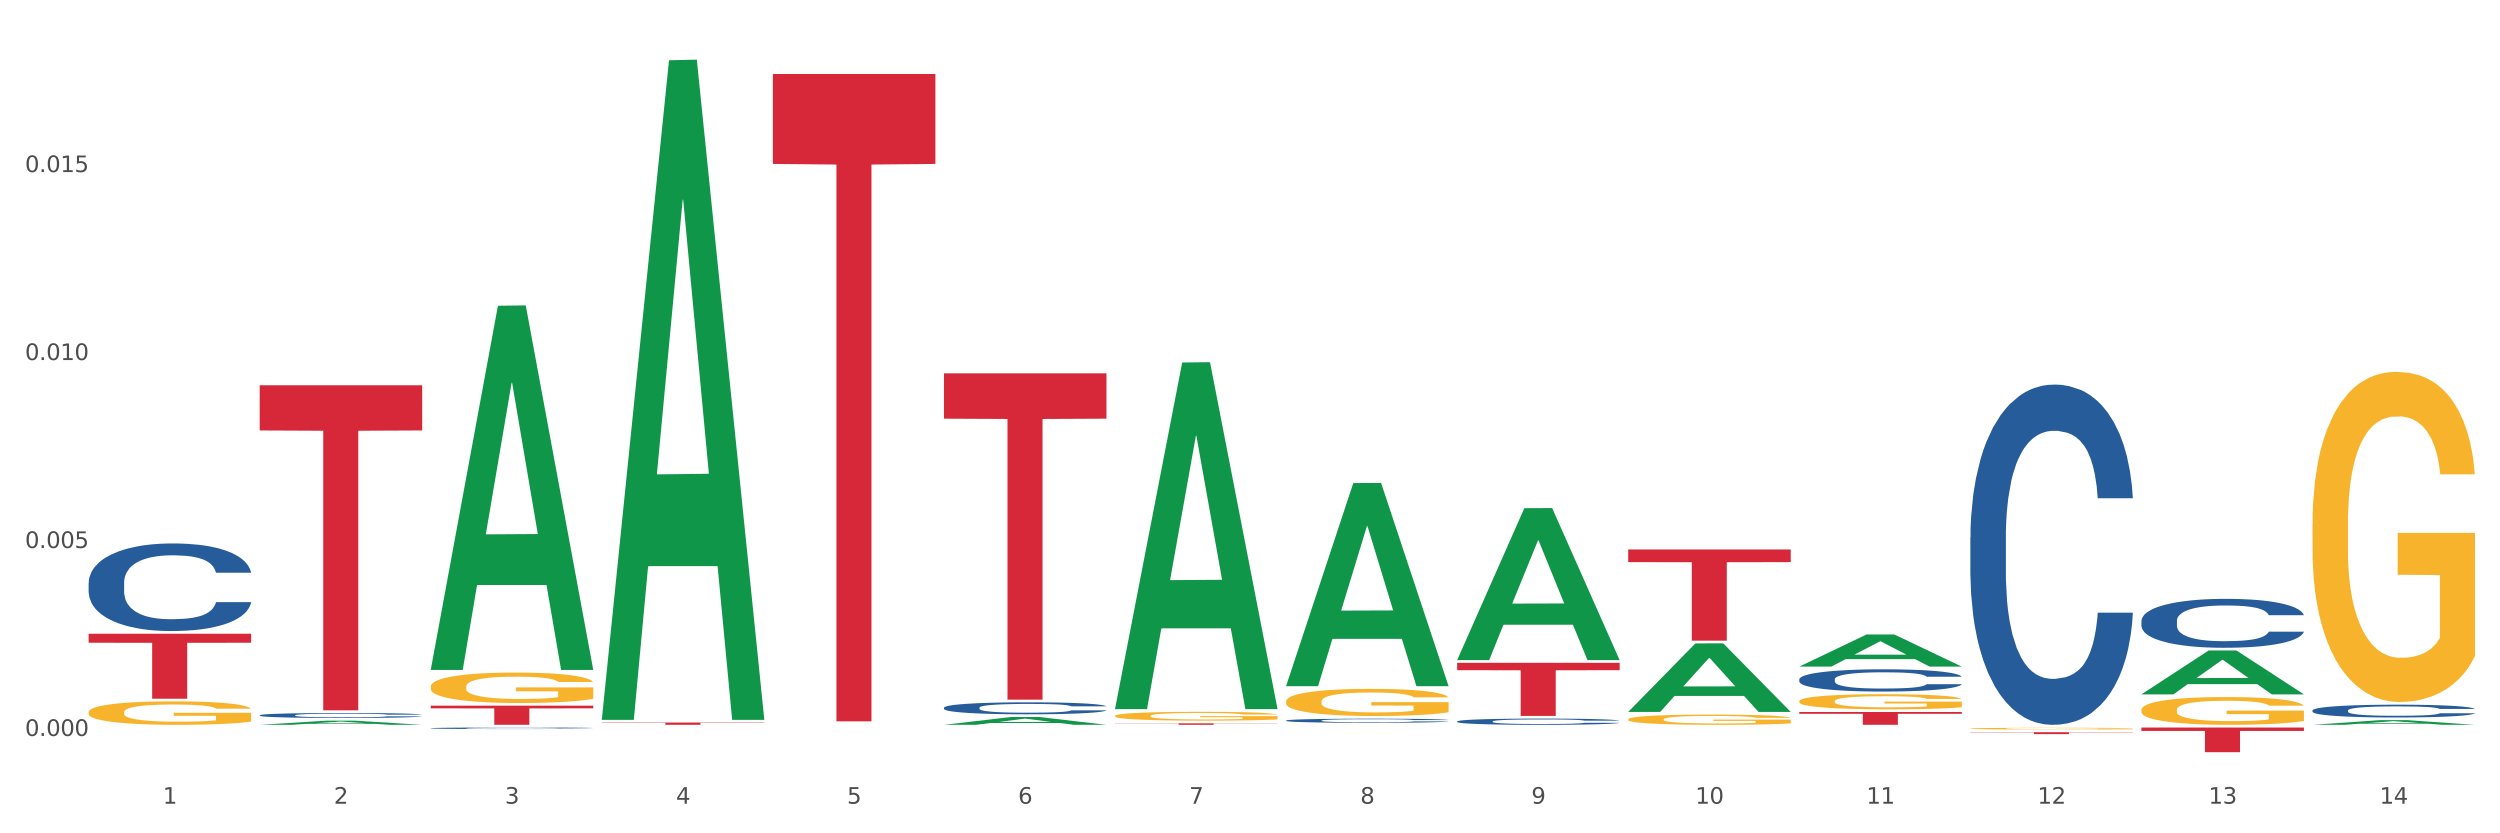 <?xml version="1.0" encoding="utf-8" standalone="no"?>
<!DOCTYPE svg PUBLIC "-//W3C//DTD SVG 1.1//EN"
  "http://www.w3.org/Graphics/SVG/1.1/DTD/svg11.dtd">
<svg xmlns:xlink="http://www.w3.org/1999/xlink" width="1080pt" height="360pt" viewBox="0 0 1080 360" xmlns="http://www.w3.org/2000/svg" version="1.1">
 <rect x="0" y="0" width="1080" height="360" fill="#333333" stroke="none"/>
 <defs>
  <style type="text/css">*{stroke-linejoin: round; stroke-linecap: butt}</style>
 </defs>
 <g id="figure_1">
  <g id="patch_1">
   <path d="M 0 360 
L 1080 360 
L 1080 0 
L 0 0 
z
" style="fill: #ffffff; stroke: #ffffff; stroke-linejoin: miter"/>
  </g>
  <g id="axes_1">
   <g id="matplotlib.axis_1">
    <g id="xtick_1">
     <g id="text_1">
      <!-- 1 -->
      <g style="fill: #4d4d4d" transform="translate(70.332 347.204) scale(0.096 -0.096)">
       <defs>
        <path id="DejaVuSans-31" d="M 794 531 
L 1825 531 
L 1825 4091 
L 703 3866 
L 703 4441 
L 1819 4666 
L 2450 4666 
L 2450 531 
L 3481 531 
L 3481 0 
L 794 0 
L 794 531 
z
" transform="scale(0.016)"/>
       </defs>
       <use xlink:href="#DejaVuSans-31"/>
      </g>
     </g>
    </g>
    <g id="xtick_2">
     <g id="text_2">
      <!-- 2 -->
      <g style="fill: #4d4d4d" transform="translate(144.233 347.204) scale(0.096 -0.096)">
       <defs>
        <path id="DejaVuSans-32" d="M 1228 531 
L 3431 531 
L 3431 0 
L 469 0 
L 469 531 
Q 828 903 1448 1529 
Q 2069 2156 2228 2338 
Q 2531 2678 2651 2914 
Q 2772 3150 2772 3378 
Q 2772 3750 2511 3984 
Q 2250 4219 1831 4219 
Q 1534 4219 1204 4116 
Q 875 4013 500 3803 
L 500 4441 
Q 881 4594 1212 4672 
Q 1544 4750 1819 4750 
Q 2544 4750 2975 4387 
Q 3406 4025 3406 3419 
Q 3406 3131 3298 2873 
Q 3191 2616 2906 2266 
Q 2828 2175 2409 1742 
Q 1991 1309 1228 531 
z
" transform="scale(0.016)"/>
       </defs>
       <use xlink:href="#DejaVuSans-32"/>
      </g>
     </g>
    </g>
    <g id="xtick_3">
     <g id="text_3">
      <!-- 3 -->
      <g style="fill: #4d4d4d" transform="translate(218.134 347.204) scale(0.096 -0.096)">
       <defs>
        <path id="DejaVuSans-33" d="M 2597 2516 
Q 3050 2419 3304 2112 
Q 3559 1806 3559 1356 
Q 3559 666 3084 287 
Q 2609 -91 1734 -91 
Q 1441 -91 1130 -33 
Q 819 25 488 141 
L 488 750 
Q 750 597 1062 519 
Q 1375 441 1716 441 
Q 2309 441 2620 675 
Q 2931 909 2931 1356 
Q 2931 1769 2642 2001 
Q 2353 2234 1838 2234 
L 1294 2234 
L 1294 2753 
L 1863 2753 
Q 2328 2753 2575 2939 
Q 2822 3125 2822 3475 
Q 2822 3834 2567 4026 
Q 2313 4219 1838 4219 
Q 1578 4219 1281 4162 
Q 984 4106 628 3988 
L 628 4550 
Q 988 4650 1302 4700 
Q 1616 4750 1894 4750 
Q 2613 4750 3031 4423 
Q 3450 4097 3450 3541 
Q 3450 3153 3228 2886 
Q 3006 2619 2597 2516 
z
" transform="scale(0.016)"/>
       </defs>
       <use xlink:href="#DejaVuSans-33"/>
      </g>
     </g>
    </g>
    <g id="xtick_4">
     <g id="text_4">
      <!-- 4 -->
      <g style="fill: #4d4d4d" transform="translate(292.034 347.204) scale(0.096 -0.096)">
       <defs>
        <path id="DejaVuSans-34" d="M 2419 4116 
L 825 1625 
L 2419 1625 
L 2419 4116 
z
M 2253 4666 
L 3047 4666 
L 3047 1625 
L 3713 1625 
L 3713 1100 
L 3047 1100 
L 3047 0 
L 2419 0 
L 2419 1100 
L 313 1100 
L 313 1709 
L 2253 4666 
z
" transform="scale(0.016)"/>
       </defs>
       <use xlink:href="#DejaVuSans-34"/>
      </g>
     </g>
    </g>
    <g id="xtick_5">
     <g id="text_5">
      <!-- 5 -->
      <g style="fill: #4d4d4d" transform="translate(365.935 347.204) scale(0.096 -0.096)">
       <defs>
        <path id="DejaVuSans-35" d="M 691 4666 
L 3169 4666 
L 3169 4134 
L 1269 4134 
L 1269 2991 
Q 1406 3038 1543 3061 
Q 1681 3084 1819 3084 
Q 2600 3084 3056 2656 
Q 3513 2228 3513 1497 
Q 3513 744 3044 326 
Q 2575 -91 1722 -91 
Q 1428 -91 1123 -41 
Q 819 9 494 109 
L 494 744 
Q 775 591 1075 516 
Q 1375 441 1709 441 
Q 2250 441 2565 725 
Q 2881 1009 2881 1497 
Q 2881 1984 2565 2268 
Q 2250 2553 1709 2553 
Q 1456 2553 1204 2497 
Q 953 2441 691 2322 
L 691 4666 
z
" transform="scale(0.016)"/>
       </defs>
       <use xlink:href="#DejaVuSans-35"/>
      </g>
     </g>
    </g>
    <g id="xtick_6">
     <g id="text_6">
      <!-- 6 -->
      <g style="fill: #4d4d4d" transform="translate(439.836 347.204) scale(0.096 -0.096)">
       <defs>
        <path id="DejaVuSans-36" d="M 2113 2584 
Q 1688 2584 1439 2293 
Q 1191 2003 1191 1497 
Q 1191 994 1439 701 
Q 1688 409 2113 409 
Q 2538 409 2786 701 
Q 3034 994 3034 1497 
Q 3034 2003 2786 2293 
Q 2538 2584 2113 2584 
z
M 3366 4563 
L 3366 3988 
Q 3128 4100 2886 4159 
Q 2644 4219 2406 4219 
Q 1781 4219 1451 3797 
Q 1122 3375 1075 2522 
Q 1259 2794 1537 2939 
Q 1816 3084 2150 3084 
Q 2853 3084 3261 2657 
Q 3669 2231 3669 1497 
Q 3669 778 3244 343 
Q 2819 -91 2113 -91 
Q 1303 -91 875 529 
Q 447 1150 447 2328 
Q 447 3434 972 4092 
Q 1497 4750 2381 4750 
Q 2619 4750 2861 4703 
Q 3103 4656 3366 4563 
z
" transform="scale(0.016)"/>
       </defs>
       <use xlink:href="#DejaVuSans-36"/>
      </g>
     </g>
    </g>
    <g id="xtick_7">
     <g id="text_7">
      <!-- 7 -->
      <g style="fill: #4d4d4d" transform="translate(513.737 347.204) scale(0.096 -0.096)">
       <defs>
        <path id="DejaVuSans-37" d="M 525 4666 
L 3525 4666 
L 3525 4397 
L 1831 0 
L 1172 0 
L 2766 4134 
L 525 4134 
L 525 4666 
z
" transform="scale(0.016)"/>
       </defs>
       <use xlink:href="#DejaVuSans-37"/>
      </g>
     </g>
    </g>
    <g id="xtick_8">
     <g id="text_8">
      <!-- 8 -->
      <g style="fill: #4d4d4d" transform="translate(587.638 347.204) scale(0.096 -0.096)">
       <defs>
        <path id="DejaVuSans-38" d="M 2034 2216 
Q 1584 2216 1326 1975 
Q 1069 1734 1069 1313 
Q 1069 891 1326 650 
Q 1584 409 2034 409 
Q 2484 409 2743 651 
Q 3003 894 3003 1313 
Q 3003 1734 2745 1975 
Q 2488 2216 2034 2216 
z
M 1403 2484 
Q 997 2584 770 2862 
Q 544 3141 544 3541 
Q 544 4100 942 4425 
Q 1341 4750 2034 4750 
Q 2731 4750 3128 4425 
Q 3525 4100 3525 3541 
Q 3525 3141 3298 2862 
Q 3072 2584 2669 2484 
Q 3125 2378 3379 2068 
Q 3634 1759 3634 1313 
Q 3634 634 3220 271 
Q 2806 -91 2034 -91 
Q 1263 -91 848 271 
Q 434 634 434 1313 
Q 434 1759 690 2068 
Q 947 2378 1403 2484 
z
M 1172 3481 
Q 1172 3119 1398 2916 
Q 1625 2713 2034 2713 
Q 2441 2713 2670 2916 
Q 2900 3119 2900 3481 
Q 2900 3844 2670 4047 
Q 2441 4250 2034 4250 
Q 1625 4250 1398 4047 
Q 1172 3844 1172 3481 
z
" transform="scale(0.016)"/>
       </defs>
       <use xlink:href="#DejaVuSans-38"/>
      </g>
     </g>
    </g>
    <g id="xtick_9">
     <g id="text_9">
      <!-- 9 -->
      <g style="fill: #4d4d4d" transform="translate(661.539 347.204) scale(0.096 -0.096)">
       <defs>
        <path id="DejaVuSans-39" d="M 703 97 
L 703 672 
Q 941 559 1184 500 
Q 1428 441 1663 441 
Q 2288 441 2617 861 
Q 2947 1281 2994 2138 
Q 2813 1869 2534 1725 
Q 2256 1581 1919 1581 
Q 1219 1581 811 2004 
Q 403 2428 403 3163 
Q 403 3881 828 4315 
Q 1253 4750 1959 4750 
Q 2769 4750 3195 4129 
Q 3622 3509 3622 2328 
Q 3622 1225 3098 567 
Q 2575 -91 1691 -91 
Q 1453 -91 1209 -44 
Q 966 3 703 97 
z
M 1959 2075 
Q 2384 2075 2632 2365 
Q 2881 2656 2881 3163 
Q 2881 3666 2632 3958 
Q 2384 4250 1959 4250 
Q 1534 4250 1286 3958 
Q 1038 3666 1038 3163 
Q 1038 2656 1286 2365 
Q 1534 2075 1959 2075 
z
" transform="scale(0.016)"/>
       </defs>
       <use xlink:href="#DejaVuSans-39"/>
      </g>
     </g>
    </g>
    <g id="xtick_10">
     <g id="text_10">
      <!-- 10 -->
      <g style="fill: #4d4d4d" transform="translate(732.386 347.204) scale(0.096 -0.096)">
       <defs>
        <path id="DejaVuSans-30" d="M 2034 4250 
Q 1547 4250 1301 3770 
Q 1056 3291 1056 2328 
Q 1056 1369 1301 889 
Q 1547 409 2034 409 
Q 2525 409 2770 889 
Q 3016 1369 3016 2328 
Q 3016 3291 2770 3770 
Q 2525 4250 2034 4250 
z
M 2034 4750 
Q 2819 4750 3233 4129 
Q 3647 3509 3647 2328 
Q 3647 1150 3233 529 
Q 2819 -91 2034 -91 
Q 1250 -91 836 529 
Q 422 1150 422 2328 
Q 422 3509 836 4129 
Q 1250 4750 2034 4750 
z
" transform="scale(0.016)"/>
       </defs>
       <use xlink:href="#DejaVuSans-31"/>
       <use xlink:href="#DejaVuSans-30" transform="translate(63.623 0)"/>
      </g>
     </g>
    </g>
    <g id="xtick_11">
     <g id="text_11">
      <!-- 11 -->
      <g style="fill: #4d4d4d" transform="translate(806.287 347.204) scale(0.096 -0.096)">
       <use xlink:href="#DejaVuSans-31"/>
       <use xlink:href="#DejaVuSans-31" transform="translate(63.623 0)"/>
      </g>
     </g>
    </g>
    <g id="xtick_12">
     <g id="text_12">
      <!-- 12 -->
      <g style="fill: #4d4d4d" transform="translate(880.187 347.204) scale(0.096 -0.096)">
       <use xlink:href="#DejaVuSans-31"/>
       <use xlink:href="#DejaVuSans-32" transform="translate(63.623 0)"/>
      </g>
     </g>
    </g>
    <g id="xtick_13">
     <g id="text_13">
      <!-- 13 -->
      <g style="fill: #4d4d4d" transform="translate(954.088 347.204) scale(0.096 -0.096)">
       <use xlink:href="#DejaVuSans-31"/>
       <use xlink:href="#DejaVuSans-33" transform="translate(63.623 0)"/>
      </g>
     </g>
    </g>
    <g id="xtick_14">
     <g id="text_14">
      <!-- 14 -->
      <g style="fill: #4d4d4d" transform="translate(1027.989 347.204) scale(0.096 -0.096)">
       <use xlink:href="#DejaVuSans-31"/>
       <use xlink:href="#DejaVuSans-34" transform="translate(63.623 0)"/>
      </g>
     </g>
    </g>
    <g id="xtick_15"/>
    <g id="xtick_16"/>
    <g id="xtick_17"/>
    <g id="xtick_18"/>
    <g id="xtick_19"/>
    <g id="xtick_20"/>
    <g id="xtick_21"/>
    <g id="xtick_22"/>
    <g id="xtick_23"/>
    <g id="xtick_24"/>
    <g id="xtick_25"/>
    <g id="xtick_26"/>
    <g id="xtick_27"/>
   </g>
   <g id="matplotlib.axis_2">
    <g id="ytick_1">
     <g id="text_15">
      <!-- 0.000 -->
      <g style="fill: #4d4d4d" transform="translate(10.8 317.928) scale(0.096 -0.096)">
       <defs>
        <path id="DejaVuSans-2e" d="M 684 794 
L 1344 794 
L 1344 0 
L 684 0 
L 684 794 
z
" transform="scale(0.016)"/>
       </defs>
       <use xlink:href="#DejaVuSans-30"/>
       <use xlink:href="#DejaVuSans-2e" transform="translate(63.623 0)"/>
       <use xlink:href="#DejaVuSans-30" transform="translate(95.41 0)"/>
       <use xlink:href="#DejaVuSans-30" transform="translate(159.033 0)"/>
       <use xlink:href="#DejaVuSans-30" transform="translate(222.656 0)"/>
      </g>
     </g>
    </g>
    <g id="ytick_2">
     <g id="text_16">
      <!-- 0.005 -->
      <g style="fill: #4d4d4d" transform="translate(10.8 236.734) scale(0.096 -0.096)">
       <use xlink:href="#DejaVuSans-30"/>
       <use xlink:href="#DejaVuSans-2e" transform="translate(63.623 0)"/>
       <use xlink:href="#DejaVuSans-30" transform="translate(95.41 0)"/>
       <use xlink:href="#DejaVuSans-30" transform="translate(159.033 0)"/>
       <use xlink:href="#DejaVuSans-35" transform="translate(222.656 0)"/>
      </g>
     </g>
    </g>
    <g id="ytick_3">
     <g id="text_17">
      <!-- 0.010 -->
      <g style="fill: #4d4d4d" transform="translate(10.8 155.539) scale(0.096 -0.096)">
       <use xlink:href="#DejaVuSans-30"/>
       <use xlink:href="#DejaVuSans-2e" transform="translate(63.623 0)"/>
       <use xlink:href="#DejaVuSans-30" transform="translate(95.41 0)"/>
       <use xlink:href="#DejaVuSans-31" transform="translate(159.033 0)"/>
       <use xlink:href="#DejaVuSans-30" transform="translate(222.656 0)"/>
      </g>
     </g>
    </g>
    <g id="ytick_4">
     <g id="text_18">
      <!-- 0.015 -->
      <g style="fill: #4d4d4d" transform="translate(10.8 74.345) scale(0.096 -0.096)">
       <use xlink:href="#DejaVuSans-30"/>
       <use xlink:href="#DejaVuSans-2e" transform="translate(63.623 0)"/>
       <use xlink:href="#DejaVuSans-30" transform="translate(95.41 0)"/>
       <use xlink:href="#DejaVuSans-31" transform="translate(159.033 0)"/>
       <use xlink:href="#DejaVuSans-35" transform="translate(222.656 0)"/>
      </g>
     </g>
    </g>
    <g id="ytick_5"/>
    <g id="ytick_6"/>
    <g id="ytick_7"/>
    <g id="ytick_8"/>
   </g>
   <g id="PolyCollection_1">
    <path d="M 112.184 313.123 
L 112.256 313.121 
L 141.207 311.321 
L 153.222 311.32 
L 182.39 313.126 
L 168.493 313.126 
L 162.196 312.706 
L 132.305 312.706 
L 132.088 312.712 
L 126.008 313.126 
L 112.184 313.126 
L 112.184 313.123 
L 136.068 312.455 
L 158.433 312.453 
L 147.359 311.705 
L 147.214 311.701 
L 147.07 311.706 
L 135.996 312.453 
L 136.068 312.455 
L 112.184 313.123 
z
" clip-path="url(#p4f3a36f60f)" style="fill: #109648"/>
    <path d="M 851.192 316.313 
L 921.398 316.313 
L 921.398 316.43 
L 893.782 316.431 
L 893.782 317.155 
L 878.643 317.155 
L 878.643 316.431 
L 851.192 316.43 
L 851.192 316.314 
L 851.192 316.313 
z
" clip-path="url(#p4f3a36f60f)" style="fill: #d62839"/>
    <path d="M 777.292 307.584 
L 847.497 307.584 
L 847.497 308.355 
L 819.881 308.36 
L 819.881 313.126 
L 804.742 313.126 
L 804.742 308.36 
L 777.292 308.355 
L 777.292 307.59 
L 777.292 307.584 
z
" clip-path="url(#p4f3a36f60f)" style="fill: #d62839"/>
    <path d="M 703.391 237.365 
L 773.597 237.365 
L 773.597 242.84 
L 745.98 242.877 
L 745.98 276.762 
L 730.841 276.762 
L 730.841 242.877 
L 703.391 242.84 
L 703.391 237.402 
L 703.391 237.365 
z
" clip-path="url(#p4f3a36f60f)" style="fill: #d62839"/>
    <path d="M 629.49 286.342 
L 699.696 286.342 
L 699.696 289.529 
L 672.079 289.551 
L 672.079 309.277 
L 656.94 309.277 
L 656.94 289.551 
L 629.49 289.529 
L 629.49 286.363 
L 629.49 286.342 
z
" clip-path="url(#p4f3a36f60f)" style="fill: #d62839"/>
    <path d="M 481.688 312.471 
L 551.894 312.471 
L 551.894 312.562 
L 524.277 312.563 
L 524.277 313.126 
L 509.138 313.126 
L 509.138 312.563 
L 481.688 312.562 
L 481.688 312.472 
L 481.688 312.471 
z
" clip-path="url(#p4f3a36f60f)" style="fill: #d62839"/>
    <path d="M 407.787 161.276 
L 477.993 161.276 
L 477.993 180.866 
L 450.377 180.999 
L 450.377 302.245 
L 435.237 302.245 
L 435.237 180.999 
L 407.787 180.866 
L 407.787 161.409 
L 407.787 161.276 
z
" clip-path="url(#p4f3a36f60f)" style="fill: #d62839"/>
    <path d="M 333.886 31.956 
L 404.092 31.956 
L 404.092 70.82 
L 376.476 71.082 
L 376.476 311.616 
L 361.337 311.616 
L 361.337 71.082 
L 333.886 70.82 
L 333.886 32.219 
L 333.886 31.956 
z
" clip-path="url(#p4f3a36f60f)" style="fill: #d62839"/>
    <path d="M 259.986 312.133 
L 330.191 312.133 
L 330.191 312.271 
L 302.575 312.272 
L 302.575 313.126 
L 287.436 313.126 
L 287.436 312.272 
L 259.986 312.271 
L 259.986 312.134 
L 259.986 312.133 
z
" clip-path="url(#p4f3a36f60f)" style="fill: #d62839"/>
    <path d="M 998.994 306.906 
L 999.077 306.901 
L 999.077 306.76 
L 999.326 306.568 
L 1000.239 306.214 
L 1001.401 305.946 
L 1003.392 305.632 
L 1004.471 305.501 
L 1005.882 305.354 
L 1008.786 305.117 
L 1012.106 304.915 
L 1014.43 304.803 
L 1016.172 304.733 
L 1020.073 304.606 
L 1022.313 304.551 
L 1024.637 304.505 
L 1026.628 304.475 
L 1029.948 304.439 
L 1032.603 304.424 
L 1035.674 304.419 
L 1038.246 304.424 
L 1041.649 304.444 
L 1046.628 304.505 
L 1048.537 304.541 
L 1051.109 304.601 
L 1053.765 304.682 
L 1055.922 304.763 
L 1058.412 304.879 
L 1060.984 305.031 
L 1063.474 305.223 
L 1065.217 305.4 
L 1066.627 305.587 
L 1067.872 305.814 
L 1068.785 306.062 
L 1069.2 306.269 
L 1054.014 306.269 
L 1053.599 306.082 
L 1052.769 305.88 
L 1051.939 305.744 
L 1051.026 305.632 
L 1049.615 305.506 
L 1048.371 305.425 
L 1046.296 305.329 
L 1044.387 305.268 
L 1042.811 305.233 
L 1040.902 305.203 
L 1036.836 305.172 
L 1033.931 305.172 
L 1032.105 305.183 
L 1029.865 305.208 
L 1027.956 305.243 
L 1025.716 305.304 
L 1023.973 305.37 
L 1022.23 305.455 
L 1021.234 305.516 
L 1019.741 305.627 
L 1018.745 305.718 
L 1017.417 305.875 
L 1016.67 305.986 
L 1015.342 306.274 
L 1014.761 306.487 
L 1014.512 306.633 
L 1014.347 306.795 
L 1014.347 307.584 
L 1014.844 307.938 
L 1015.259 308.089 
L 1015.923 308.261 
L 1017.168 308.484 
L 1018.994 308.701 
L 1020.902 308.858 
L 1022.479 308.954 
L 1023.973 309.024 
L 1025.467 309.08 
L 1027.292 309.131 
L 1028.786 309.161 
L 1031.027 309.191 
L 1033.682 309.206 
L 1035.757 309.206 
L 1039.989 309.181 
L 1041.898 309.156 
L 1043.723 309.12 
L 1045.715 309.065 
L 1047.292 309.004 
L 1048.205 308.959 
L 1049.698 308.863 
L 1050.86 308.762 
L 1051.856 308.645 
L 1052.52 308.544 
L 1053.267 308.393 
L 1053.848 308.221 
L 1054.014 308.13 
L 1069.2 308.13 
L 1068.868 308.312 
L 1068.287 308.489 
L 1067.125 308.726 
L 1066.213 308.863 
L 1064.802 309.029 
L 1063.308 309.171 
L 1061.233 309.328 
L 1059.325 309.444 
L 1057.333 309.545 
L 1055.175 309.636 
L 1051.275 309.762 
L 1049.864 309.798 
L 1046.877 309.858 
L 1044.553 309.894 
L 1041.151 309.929 
L 1037.665 309.949 
L 1034.014 309.955 
L 1030.778 309.944 
L 1027.209 309.914 
L 1024.969 309.884 
L 1022.479 309.838 
L 1019.575 309.768 
L 1016.836 309.682 
L 1014.264 309.58 
L 1011.857 309.464 
L 1009.616 309.333 
L 1006.712 309.115 
L 1004.554 308.903 
L 1002.977 308.706 
L 1001.899 308.539 
L 1000.82 308.327 
L 1000.239 308.18 
L 999.326 307.826 
L 998.994 307.498 
L 998.994 306.906 
z
" clip-path="url(#p4f3a36f60f)" style="fill: #255c99"/>
    <path d="M 925.093 268.202 
L 925.176 268.182 
L 925.176 267.642 
L 925.425 266.908 
L 926.338 265.557 
L 927.5 264.534 
L 929.492 263.337 
L 930.57 262.835 
L 931.981 262.275 
L 934.886 261.368 
L 938.205 260.596 
L 940.529 260.171 
L 942.271 259.901 
L 946.172 259.418 
L 948.412 259.206 
L 950.736 259.032 
L 952.728 258.916 
L 956.047 258.781 
L 958.702 258.723 
L 961.773 258.704 
L 964.346 258.723 
L 967.748 258.8 
L 972.727 259.032 
L 974.636 259.167 
L 977.208 259.399 
L 979.864 259.708 
L 982.021 260.016 
L 984.511 260.46 
L 987.084 261.04 
L 989.573 261.773 
L 991.316 262.449 
L 992.727 263.163 
L 993.971 264.032 
L 994.884 264.978 
L 995.299 265.769 
L 980.113 265.769 
L 979.698 265.055 
L 978.868 264.283 
L 978.038 263.762 
L 977.125 263.337 
L 975.715 262.854 
L 974.47 262.545 
L 972.395 262.179 
L 970.486 261.947 
L 968.91 261.812 
L 967.001 261.696 
L 962.935 261.58 
L 960.03 261.58 
L 958.205 261.619 
L 955.964 261.715 
L 954.055 261.85 
L 951.815 262.082 
L 950.072 262.333 
L 948.329 262.661 
L 947.333 262.893 
L 945.84 263.318 
L 944.844 263.665 
L 943.516 264.263 
L 942.769 264.688 
L 941.441 265.789 
L 940.861 266.599 
L 940.612 267.159 
L 940.446 267.777 
L 940.446 270.788 
L 940.944 272.14 
L 941.359 272.719 
L 942.022 273.375 
L 943.267 274.225 
L 945.093 275.055 
L 947.002 275.653 
L 948.578 276.02 
L 950.072 276.29 
L 951.566 276.503 
L 953.391 276.696 
L 954.885 276.811 
L 957.126 276.927 
L 959.781 276.985 
L 961.856 276.985 
L 966.088 276.889 
L 967.997 276.792 
L 969.823 276.657 
L 971.814 276.445 
L 973.391 276.213 
L 974.304 276.039 
L 975.798 275.672 
L 976.959 275.286 
L 977.955 274.842 
L 978.619 274.456 
L 979.366 273.877 
L 979.947 273.221 
L 980.113 272.873 
L 995.299 272.873 
L 994.967 273.568 
L 994.386 274.244 
L 993.225 275.151 
L 992.312 275.672 
L 990.901 276.309 
L 989.407 276.85 
L 987.333 277.448 
L 985.424 277.892 
L 983.432 278.279 
L 981.275 278.626 
L 977.374 279.109 
L 975.963 279.244 
L 972.976 279.475 
L 970.652 279.611 
L 967.25 279.746 
L 963.765 279.823 
L 960.113 279.842 
L 956.877 279.804 
L 953.308 279.688 
L 951.068 279.572 
L 948.578 279.398 
L 945.674 279.128 
L 942.935 278.8 
L 940.363 278.414 
L 937.956 277.97 
L 935.715 277.468 
L 932.811 276.638 
L 930.653 275.827 
L 929.077 275.074 
L 927.998 274.437 
L 926.919 273.626 
L 926.338 273.066 
L 925.425 271.715 
L 925.093 270.46 
L 925.093 268.202 
z
" clip-path="url(#p4f3a36f60f)" style="fill: #255c99"/>
    <path d="M 851.192 232.179 
L 851.275 232.044 
L 851.275 228.286 
L 851.524 223.184 
L 852.437 213.788 
L 853.599 206.673 
L 855.591 198.35 
L 856.67 194.859 
L 858.08 190.966 
L 860.985 184.657 
L 864.304 179.287 
L 866.628 176.334 
L 868.37 174.455 
L 872.271 171.099 
L 874.511 169.622 
L 876.835 168.414 
L 878.827 167.608 
L 882.146 166.669 
L 884.802 166.266 
L 887.872 166.132 
L 890.445 166.266 
L 893.847 166.803 
L 898.826 168.414 
L 900.735 169.354 
L 903.307 170.964 
L 905.963 173.112 
L 908.121 175.26 
L 910.61 178.348 
L 913.183 182.375 
L 915.672 187.476 
L 917.415 192.175 
L 918.826 197.142 
L 920.071 203.182 
L 920.983 209.76 
L 921.398 215.264 
L 906.212 215.264 
L 905.797 210.297 
L 904.967 204.928 
L 904.137 201.303 
L 903.224 198.35 
L 901.814 194.994 
L 900.569 192.846 
L 898.494 190.295 
L 896.586 188.684 
L 895.009 187.745 
L 893.1 186.939 
L 889.034 186.134 
L 886.129 186.134 
L 884.304 186.402 
L 882.063 187.073 
L 880.154 188.013 
L 877.914 189.624 
L 876.171 191.369 
L 874.428 193.651 
L 873.433 195.262 
L 871.939 198.216 
L 870.943 200.632 
L 869.615 204.793 
L 868.868 207.747 
L 867.541 215.398 
L 866.96 221.037 
L 866.711 224.93 
L 866.545 229.225 
L 866.545 250.167 
L 867.043 259.564 
L 867.458 263.591 
L 868.122 268.155 
L 869.366 274.062 
L 871.192 279.835 
L 873.101 283.996 
L 874.677 286.547 
L 876.171 288.426 
L 877.665 289.903 
L 879.491 291.245 
L 880.984 292.05 
L 883.225 292.856 
L 885.88 293.259 
L 887.955 293.259 
L 892.187 292.587 
L 894.096 291.916 
L 895.922 290.977 
L 897.913 289.5 
L 899.49 287.889 
L 900.403 286.681 
L 901.897 284.13 
L 903.058 281.445 
L 904.054 278.358 
L 904.718 275.673 
L 905.465 271.646 
L 906.046 267.082 
L 906.212 264.665 
L 921.398 264.665 
L 921.066 269.498 
L 920.485 274.196 
L 919.324 280.506 
L 918.411 284.13 
L 917 288.56 
L 915.506 292.319 
L 913.432 296.48 
L 911.523 299.568 
L 909.531 302.253 
L 907.374 304.669 
L 903.473 308.025 
L 902.063 308.965 
L 899.075 310.576 
L 896.752 311.516 
L 893.349 312.455 
L 889.864 312.992 
L 886.212 313.126 
L 882.976 312.858 
L 879.408 312.053 
L 877.167 311.247 
L 874.677 310.039 
L 871.773 308.16 
L 869.034 305.877 
L 866.462 303.193 
L 864.055 300.105 
L 861.815 296.615 
L 858.91 290.842 
L 856.752 285.204 
L 855.176 279.969 
L 854.097 275.539 
L 853.018 269.901 
L 852.437 266.008 
L 851.524 256.611 
L 851.192 247.885 
L 851.192 232.179 
z
" clip-path="url(#p4f3a36f60f)" style="fill: #255c99"/>
    <path d="M 777.292 293.457 
L 777.375 293.448 
L 777.375 293.203 
L 777.624 292.869 
L 778.536 292.255 
L 779.698 291.79 
L 781.69 291.246 
L 782.769 291.017 
L 784.179 290.763 
L 787.084 290.351 
L 790.403 289.999 
L 792.727 289.806 
L 794.47 289.684 
L 798.37 289.464 
L 800.611 289.368 
L 802.934 289.289 
L 804.926 289.236 
L 808.245 289.175 
L 810.901 289.148 
L 813.971 289.139 
L 816.544 289.148 
L 819.946 289.183 
L 824.925 289.289 
L 826.834 289.35 
L 829.407 289.455 
L 832.062 289.596 
L 834.22 289.736 
L 836.709 289.938 
L 839.282 290.201 
L 841.771 290.535 
L 843.514 290.842 
L 844.925 291.167 
L 846.17 291.562 
L 847.082 291.992 
L 847.497 292.351 
L 832.311 292.351 
L 831.896 292.027 
L 831.066 291.676 
L 830.236 291.439 
L 829.324 291.246 
L 827.913 291.026 
L 826.668 290.886 
L 824.593 290.719 
L 822.685 290.614 
L 821.108 290.552 
L 819.199 290.5 
L 815.133 290.447 
L 812.229 290.447 
L 810.403 290.465 
L 808.162 290.508 
L 806.254 290.57 
L 804.013 290.675 
L 802.27 290.789 
L 800.528 290.938 
L 799.532 291.044 
L 798.038 291.237 
L 797.042 291.395 
L 795.714 291.667 
L 794.968 291.86 
L 793.64 292.36 
L 793.059 292.729 
L 792.81 292.983 
L 792.644 293.264 
L 792.644 294.633 
L 793.142 295.247 
L 793.557 295.511 
L 794.221 295.809 
L 795.465 296.195 
L 797.291 296.572 
L 799.2 296.844 
L 800.777 297.011 
L 802.27 297.134 
L 803.764 297.231 
L 805.59 297.318 
L 807.083 297.371 
L 809.324 297.424 
L 811.98 297.45 
L 814.054 297.45 
L 818.286 297.406 
L 820.195 297.362 
L 822.021 297.301 
L 824.012 297.204 
L 825.589 297.099 
L 826.502 297.02 
L 827.996 296.853 
L 829.158 296.678 
L 830.153 296.476 
L 830.817 296.3 
L 831.564 296.037 
L 832.145 295.739 
L 832.311 295.581 
L 847.497 295.581 
L 847.165 295.897 
L 846.585 296.204 
L 845.423 296.616 
L 844.51 296.853 
L 843.099 297.143 
L 841.605 297.389 
L 839.531 297.661 
L 837.622 297.862 
L 835.63 298.038 
L 833.473 298.196 
L 829.573 298.415 
L 828.162 298.477 
L 825.174 298.582 
L 822.851 298.643 
L 819.448 298.705 
L 815.963 298.74 
L 812.312 298.749 
L 809.075 298.731 
L 805.507 298.679 
L 803.266 298.626 
L 800.777 298.547 
L 797.872 298.424 
L 795.134 298.275 
L 792.561 298.099 
L 790.154 297.898 
L 787.914 297.669 
L 785.009 297.292 
L 782.852 296.923 
L 781.275 296.581 
L 780.196 296.292 
L 779.117 295.923 
L 778.536 295.669 
L 777.624 295.054 
L 777.292 294.484 
L 777.292 293.457 
z
" clip-path="url(#p4f3a36f60f)" style="fill: #255c99"/>
    <path d="M 629.49 311.642 
L 629.573 311.639 
L 629.573 311.57 
L 629.822 311.477 
L 630.735 311.305 
L 631.896 311.174 
L 633.888 311.021 
L 634.967 310.957 
L 636.378 310.886 
L 639.282 310.77 
L 642.602 310.672 
L 644.925 310.618 
L 646.668 310.583 
L 650.568 310.522 
L 652.809 310.495 
L 655.132 310.472 
L 657.124 310.458 
L 660.444 310.44 
L 663.099 310.433 
L 666.17 310.431 
L 668.742 310.433 
L 672.144 310.443 
L 677.124 310.472 
L 679.032 310.49 
L 681.605 310.519 
L 684.26 310.559 
L 686.418 310.598 
L 688.908 310.655 
L 691.48 310.729 
L 693.97 310.822 
L 695.712 310.908 
L 697.123 310.999 
L 698.368 311.11 
L 699.281 311.231 
L 699.696 311.332 
L 684.509 311.332 
L 684.094 311.241 
L 683.265 311.142 
L 682.435 311.076 
L 681.522 311.021 
L 680.111 310.96 
L 678.866 310.921 
L 676.792 310.874 
L 674.883 310.844 
L 673.306 310.827 
L 671.398 310.812 
L 667.331 310.797 
L 664.427 310.797 
L 662.601 310.802 
L 660.361 310.815 
L 658.452 310.832 
L 656.211 310.861 
L 654.469 310.893 
L 652.726 310.935 
L 651.73 310.965 
L 650.236 311.019 
L 649.24 311.063 
L 647.913 311.14 
L 647.166 311.194 
L 645.838 311.334 
L 645.257 311.438 
L 645.008 311.509 
L 644.842 311.588 
L 644.842 311.972 
L 645.34 312.144 
L 645.755 312.218 
L 646.419 312.302 
L 647.664 312.41 
L 649.489 312.516 
L 651.398 312.592 
L 652.975 312.639 
L 654.469 312.673 
L 655.962 312.701 
L 657.788 312.725 
L 659.282 312.74 
L 661.522 312.755 
L 664.178 312.762 
L 666.253 312.762 
L 670.485 312.75 
L 672.393 312.737 
L 674.219 312.72 
L 676.211 312.693 
L 677.788 312.664 
L 678.7 312.641 
L 680.194 312.595 
L 681.356 312.545 
L 682.352 312.489 
L 683.016 312.44 
L 683.762 312.366 
L 684.343 312.282 
L 684.509 312.238 
L 699.696 312.238 
L 699.364 312.326 
L 698.783 312.412 
L 697.621 312.528 
L 696.708 312.595 
L 695.297 312.676 
L 693.804 312.745 
L 691.729 312.821 
L 689.82 312.878 
L 687.829 312.927 
L 685.671 312.971 
L 681.771 313.033 
L 680.36 313.05 
L 677.373 313.08 
L 675.049 313.097 
L 671.647 313.114 
L 668.161 313.124 
L 664.51 313.126 
L 661.273 313.122 
L 657.705 313.107 
L 655.464 313.092 
L 652.975 313.07 
L 650.07 313.035 
L 647.332 312.994 
L 644.759 312.944 
L 642.353 312.888 
L 640.112 312.824 
L 637.208 312.718 
L 635.05 312.614 
L 633.473 312.518 
L 632.394 312.437 
L 631.316 312.334 
L 630.735 312.262 
L 629.822 312.09 
L 629.49 311.93 
L 629.49 311.642 
z
" clip-path="url(#p4f3a36f60f)" style="fill: #255c99"/>
    <path d="M 555.589 311.265 
L 555.672 311.264 
L 555.672 311.219 
L 555.921 311.157 
L 556.834 311.044 
L 557.996 310.959 
L 559.987 310.858 
L 561.066 310.816 
L 562.477 310.77 
L 565.381 310.694 
L 568.701 310.629 
L 571.024 310.594 
L 572.767 310.571 
L 576.667 310.531 
L 578.908 310.513 
L 581.232 310.498 
L 583.223 310.489 
L 586.543 310.477 
L 589.198 310.472 
L 592.269 310.471 
L 594.841 310.472 
L 598.244 310.479 
L 603.223 310.498 
L 605.131 310.51 
L 607.704 310.529 
L 610.36 310.555 
L 612.517 310.581 
L 615.007 310.618 
L 617.579 310.666 
L 620.069 310.728 
L 621.812 310.784 
L 623.222 310.844 
L 624.467 310.917 
L 625.38 310.996 
L 625.795 311.062 
L 610.608 311.062 
L 610.194 311.002 
L 609.364 310.938 
L 608.534 310.894 
L 607.621 310.858 
L 606.21 310.818 
L 604.965 310.792 
L 602.891 310.762 
L 600.982 310.742 
L 599.405 310.731 
L 597.497 310.721 
L 593.43 310.711 
L 590.526 310.711 
L 588.7 310.715 
L 586.46 310.723 
L 584.551 310.734 
L 582.31 310.753 
L 580.568 310.774 
L 578.825 310.802 
L 577.829 310.821 
L 576.335 310.857 
L 575.34 310.886 
L 574.012 310.936 
L 573.265 310.971 
L 571.937 311.064 
L 571.356 311.131 
L 571.107 311.178 
L 570.941 311.23 
L 570.941 311.482 
L 571.439 311.595 
L 571.854 311.643 
L 572.518 311.698 
L 573.763 311.769 
L 575.589 311.839 
L 577.497 311.889 
L 579.074 311.92 
L 580.568 311.942 
L 582.061 311.96 
L 583.887 311.976 
L 585.381 311.986 
L 587.621 311.996 
L 590.277 312 
L 592.352 312 
L 596.584 311.992 
L 598.493 311.984 
L 600.318 311.973 
L 602.31 311.955 
L 603.887 311.936 
L 604.799 311.921 
L 606.293 311.891 
L 607.455 311.858 
L 608.451 311.821 
L 609.115 311.789 
L 609.862 311.74 
L 610.443 311.685 
L 610.608 311.656 
L 625.795 311.656 
L 625.463 311.714 
L 624.882 311.771 
L 623.72 311.847 
L 622.807 311.891 
L 621.397 311.944 
L 619.903 311.989 
L 617.828 312.039 
L 615.92 312.076 
L 613.928 312.109 
L 611.77 312.138 
L 607.87 312.178 
L 606.459 312.189 
L 603.472 312.209 
L 601.148 312.22 
L 597.746 312.231 
L 594.26 312.238 
L 590.609 312.239 
L 587.373 312.236 
L 583.804 312.227 
L 581.564 312.217 
L 579.074 312.202 
L 576.169 312.18 
L 573.431 312.152 
L 570.858 312.12 
L 568.452 312.083 
L 566.211 312.041 
L 563.307 311.971 
L 561.149 311.903 
L 559.572 311.84 
L 558.494 311.787 
L 557.415 311.719 
L 556.834 311.672 
L 555.921 311.559 
L 555.589 311.454 
L 555.589 311.265 
z
" clip-path="url(#p4f3a36f60f)" style="fill: #255c99"/>
    <path d="M 407.787 305.726 
L 407.87 305.722 
L 407.87 305.589 
L 408.119 305.409 
L 409.032 305.078 
L 410.194 304.828 
L 412.186 304.534 
L 413.264 304.411 
L 414.675 304.274 
L 417.58 304.052 
L 420.899 303.862 
L 423.223 303.758 
L 424.965 303.692 
L 428.866 303.574 
L 431.106 303.522 
L 433.43 303.479 
L 435.422 303.451 
L 438.741 303.418 
L 441.396 303.404 
L 444.467 303.399 
L 447.039 303.404 
L 450.442 303.423 
L 455.421 303.479 
L 457.33 303.512 
L 459.902 303.569 
L 462.558 303.645 
L 464.715 303.721 
L 467.205 303.829 
L 469.778 303.971 
L 472.267 304.151 
L 474.01 304.317 
L 475.421 304.492 
L 476.665 304.705 
L 477.578 304.936 
L 477.993 305.13 
L 462.807 305.13 
L 462.392 304.955 
L 461.562 304.766 
L 460.732 304.638 
L 459.819 304.534 
L 458.409 304.416 
L 457.164 304.34 
L 455.089 304.25 
L 453.18 304.194 
L 451.604 304.161 
L 449.695 304.132 
L 445.629 304.104 
L 442.724 304.104 
L 440.899 304.113 
L 438.658 304.137 
L 436.749 304.17 
L 434.509 304.227 
L 432.766 304.288 
L 431.023 304.369 
L 430.027 304.425 
L 428.534 304.53 
L 427.538 304.615 
L 426.21 304.761 
L 425.463 304.865 
L 424.135 305.135 
L 423.555 305.334 
L 423.306 305.471 
L 423.14 305.622 
L 423.14 306.36 
L 423.638 306.691 
L 424.052 306.833 
L 424.716 306.994 
L 425.961 307.202 
L 427.787 307.406 
L 429.695 307.552 
L 431.272 307.642 
L 432.766 307.709 
L 434.26 307.761 
L 436.085 307.808 
L 437.579 307.836 
L 439.82 307.865 
L 442.475 307.879 
L 444.55 307.879 
L 448.782 307.855 
L 450.691 307.832 
L 452.517 307.798 
L 454.508 307.746 
L 456.085 307.69 
L 456.998 307.647 
L 458.492 307.557 
L 459.653 307.463 
L 460.649 307.354 
L 461.313 307.259 
L 462.06 307.117 
L 462.641 306.956 
L 462.807 306.871 
L 477.993 306.871 
L 477.661 307.042 
L 477.08 307.207 
L 475.918 307.429 
L 475.006 307.557 
L 473.595 307.713 
L 472.101 307.846 
L 470.027 307.992 
L 468.118 308.101 
L 466.126 308.196 
L 463.969 308.281 
L 460.068 308.399 
L 458.657 308.432 
L 455.67 308.489 
L 453.346 308.522 
L 449.944 308.555 
L 446.459 308.574 
L 442.807 308.579 
L 439.571 308.57 
L 436.002 308.541 
L 433.762 308.513 
L 431.272 308.47 
L 428.368 308.404 
L 425.629 308.324 
L 423.057 308.229 
L 420.65 308.12 
L 418.409 307.997 
L 415.505 307.794 
L 413.347 307.595 
L 411.771 307.411 
L 410.692 307.254 
L 409.613 307.056 
L 409.032 306.919 
L 408.119 306.587 
L 407.787 306.28 
L 407.787 305.726 
z
" clip-path="url(#p4f3a36f60f)" style="fill: #255c99"/>
    <path d="M 186.085 314.584 
L 186.168 314.584 
L 186.168 314.566 
L 186.417 314.543 
L 187.33 314.5 
L 188.491 314.467 
L 190.483 314.429 
L 191.562 314.413 
L 192.973 314.395 
L 195.877 314.366 
L 199.196 314.341 
L 201.52 314.327 
L 203.263 314.319 
L 207.163 314.303 
L 209.404 314.297 
L 211.727 314.291 
L 213.719 314.287 
L 217.038 314.283 
L 219.694 314.281 
L 222.764 314.281 
L 225.337 314.281 
L 228.739 314.284 
L 233.718 314.291 
L 235.627 314.295 
L 238.2 314.303 
L 240.855 314.313 
L 243.013 314.323 
L 245.502 314.337 
L 248.075 314.355 
L 250.565 314.379 
L 252.307 314.4 
L 253.718 314.423 
L 254.963 314.451 
L 255.876 314.481 
L 256.291 314.507 
L 241.104 314.507 
L 240.689 314.484 
L 239.859 314.459 
L 239.03 314.442 
L 238.117 314.429 
L 236.706 314.413 
L 235.461 314.403 
L 233.387 314.392 
L 231.478 314.384 
L 229.901 314.38 
L 227.992 314.376 
L 223.926 314.373 
L 221.022 314.373 
L 219.196 314.374 
L 216.955 314.377 
L 215.047 314.381 
L 212.806 314.389 
L 211.063 314.397 
L 209.321 314.407 
L 208.325 314.415 
L 206.831 314.428 
L 205.835 314.439 
L 204.508 314.458 
L 203.761 314.472 
L 202.433 314.507 
L 201.852 314.533 
L 201.603 314.551 
L 201.437 314.571 
L 201.437 314.667 
L 201.935 314.71 
L 202.35 314.729 
L 203.014 314.75 
L 204.259 314.777 
L 206.084 314.804 
L 207.993 314.823 
L 209.57 314.834 
L 211.063 314.843 
L 212.557 314.85 
L 214.383 314.856 
L 215.877 314.86 
L 218.117 314.863 
L 220.773 314.865 
L 222.847 314.865 
L 227.08 314.862 
L 228.988 314.859 
L 230.814 314.855 
L 232.806 314.848 
L 234.382 314.841 
L 235.295 314.835 
L 236.789 314.823 
L 237.951 314.811 
L 238.947 314.797 
L 239.61 314.784 
L 240.357 314.766 
L 240.938 314.745 
L 241.104 314.734 
L 256.291 314.734 
L 255.959 314.756 
L 255.378 314.778 
L 254.216 314.807 
L 253.303 314.823 
L 251.892 314.844 
L 250.399 314.861 
L 248.324 314.88 
L 246.415 314.894 
L 244.424 314.907 
L 242.266 314.918 
L 238.366 314.933 
L 236.955 314.938 
L 233.967 314.945 
L 231.644 314.949 
L 228.241 314.954 
L 224.756 314.956 
L 221.105 314.957 
L 217.868 314.955 
L 214.3 314.952 
L 212.059 314.948 
L 209.57 314.943 
L 206.665 314.934 
L 203.927 314.923 
L 201.354 314.911 
L 198.947 314.897 
L 196.707 314.881 
L 193.802 314.854 
L 191.645 314.828 
L 190.068 314.804 
L 188.989 314.784 
L 187.91 314.758 
L 187.33 314.74 
L 186.417 314.697 
L 186.085 314.657 
L 186.085 314.584 
z
" clip-path="url(#p4f3a36f60f)" style="fill: #255c99"/>
    <path d="M 112.184 308.978 
L 112.267 308.976 
L 112.267 308.921 
L 112.516 308.846 
L 113.429 308.708 
L 114.59 308.604 
L 116.582 308.481 
L 117.661 308.43 
L 119.072 308.373 
L 121.976 308.281 
L 125.296 308.202 
L 127.619 308.158 
L 129.362 308.131 
L 133.262 308.082 
L 135.503 308.06 
L 137.826 308.042 
L 139.818 308.03 
L 143.137 308.017 
L 145.793 308.011 
L 148.863 308.009 
L 151.436 308.011 
L 154.838 308.019 
L 159.818 308.042 
L 161.726 308.056 
L 164.299 308.08 
L 166.954 308.111 
L 169.112 308.143 
L 171.602 308.188 
L 174.174 308.247 
L 176.664 308.322 
L 178.406 308.391 
L 179.817 308.464 
L 181.062 308.552 
L 181.975 308.649 
L 182.39 308.73 
L 167.203 308.73 
L 166.788 308.657 
L 165.959 308.578 
L 165.129 308.525 
L 164.216 308.481 
L 162.805 308.432 
L 161.56 308.401 
L 159.486 308.363 
L 157.577 308.34 
L 156 308.326 
L 154.092 308.314 
L 150.025 308.302 
L 147.121 308.302 
L 145.295 308.306 
L 143.055 308.316 
L 141.146 308.33 
L 138.905 308.353 
L 137.163 308.379 
L 135.42 308.413 
L 134.424 308.436 
L 132.93 308.48 
L 131.934 308.515 
L 130.607 308.576 
L 129.86 308.619 
L 128.532 308.732 
L 127.951 308.814 
L 127.702 308.871 
L 127.536 308.935 
L 127.536 309.242 
L 128.034 309.38 
L 128.449 309.439 
L 129.113 309.506 
L 130.358 309.592 
L 132.183 309.677 
L 134.092 309.738 
L 135.669 309.776 
L 137.163 309.803 
L 138.656 309.825 
L 140.482 309.845 
L 141.976 309.856 
L 144.216 309.868 
L 146.872 309.874 
L 148.946 309.874 
L 153.179 309.864 
L 155.087 309.854 
L 156.913 309.841 
L 158.905 309.819 
L 160.481 309.795 
L 161.394 309.778 
L 162.888 309.74 
L 164.05 309.701 
L 165.046 309.655 
L 165.71 309.616 
L 166.456 309.557 
L 167.037 309.49 
L 167.203 309.455 
L 182.39 309.455 
L 182.058 309.525 
L 181.477 309.594 
L 180.315 309.687 
L 179.402 309.74 
L 177.991 309.805 
L 176.498 309.86 
L 174.423 309.921 
L 172.514 309.967 
L 170.523 310.006 
L 168.365 310.041 
L 164.465 310.091 
L 163.054 310.105 
L 160.067 310.128 
L 157.743 310.142 
L 154.341 310.156 
L 150.855 310.164 
L 147.204 310.166 
L 143.967 310.162 
L 140.399 310.15 
L 138.158 310.138 
L 135.669 310.12 
L 132.764 310.093 
L 130.026 310.059 
L 127.453 310.02 
L 125.047 309.975 
L 122.806 309.923 
L 119.902 309.839 
L 117.744 309.756 
L 116.167 309.679 
L 115.088 309.614 
L 114.01 309.531 
L 113.429 309.474 
L 112.516 309.336 
L 112.184 309.208 
L 112.184 308.978 
z
" clip-path="url(#p4f3a36f60f)" style="fill: #255c99"/>
    <path d="M 38.283 251.768 
L 38.366 251.734 
L 38.366 250.766 
L 38.615 249.452 
L 39.528 247.033 
L 40.69 245.201 
L 42.681 243.058 
L 43.76 242.16 
L 45.171 241.157 
L 48.075 239.533 
L 51.395 238.15 
L 53.718 237.39 
L 55.461 236.906 
L 59.361 236.042 
L 61.602 235.662 
L 63.926 235.351 
L 65.917 235.143 
L 69.237 234.901 
L 71.892 234.798 
L 74.963 234.763 
L 77.535 234.798 
L 80.938 234.936 
L 85.917 235.351 
L 87.825 235.593 
L 90.398 236.007 
L 93.053 236.56 
L 95.211 237.113 
L 97.701 237.908 
L 100.273 238.945 
L 102.763 240.259 
L 104.506 241.468 
L 105.916 242.747 
L 107.161 244.303 
L 108.074 245.996 
L 108.489 247.413 
L 93.302 247.413 
L 92.888 246.134 
L 92.058 244.752 
L 91.228 243.819 
L 90.315 243.058 
L 88.904 242.194 
L 87.659 241.641 
L 85.585 240.985 
L 83.676 240.57 
L 82.099 240.328 
L 80.191 240.12 
L 76.124 239.913 
L 73.22 239.913 
L 71.394 239.982 
L 69.154 240.155 
L 67.245 240.397 
L 65.004 240.812 
L 63.262 241.261 
L 61.519 241.849 
L 60.523 242.263 
L 59.029 243.024 
L 58.034 243.646 
L 56.706 244.717 
L 55.959 245.478 
L 54.631 247.448 
L 54.05 248.899 
L 53.801 249.902 
L 53.635 251.008 
L 53.635 256.4 
L 54.133 258.819 
L 54.548 259.856 
L 55.212 261.031 
L 56.457 262.552 
L 58.283 264.038 
L 60.191 265.11 
L 61.768 265.766 
L 63.262 266.25 
L 64.755 266.63 
L 66.581 266.976 
L 68.075 267.183 
L 70.315 267.391 
L 72.971 267.494 
L 75.046 267.494 
L 79.278 267.322 
L 81.187 267.149 
L 83.012 266.907 
L 85.004 266.527 
L 86.581 266.112 
L 87.493 265.801 
L 88.987 265.144 
L 90.149 264.453 
L 91.145 263.658 
L 91.809 262.967 
L 92.556 261.93 
L 93.136 260.755 
L 93.302 260.132 
L 108.489 260.132 
L 108.157 261.377 
L 107.576 262.586 
L 106.414 264.211 
L 105.501 265.144 
L 104.091 266.285 
L 102.597 267.252 
L 100.522 268.324 
L 98.614 269.119 
L 96.622 269.81 
L 94.464 270.432 
L 90.564 271.296 
L 89.153 271.538 
L 86.166 271.953 
L 83.842 272.195 
L 80.44 272.437 
L 76.954 272.575 
L 73.303 272.61 
L 70.066 272.541 
L 66.498 272.333 
L 64.257 272.126 
L 61.768 271.815 
L 58.863 271.331 
L 56.125 270.743 
L 53.552 270.052 
L 51.146 269.257 
L 48.905 268.358 
L 46.001 266.872 
L 43.843 265.421 
L 42.266 264.073 
L 41.187 262.932 
L 40.109 261.48 
L 39.528 260.478 
L 38.615 258.059 
L 38.283 255.812 
L 38.283 251.768 
z
" clip-path="url(#p4f3a36f60f)" style="fill: #255c99"/>
    <path d="M 38.283 273.764 
L 108.489 273.764 
L 108.489 277.665 
L 80.872 277.692 
L 80.872 301.839 
L 65.733 301.839 
L 65.733 277.692 
L 38.283 277.665 
L 38.283 273.79 
L 38.283 273.764 
z
" clip-path="url(#p4f3a36f60f)" style="fill: #d62839"/>
    <path d="M 925.093 314.281 
L 995.299 314.281 
L 995.299 315.763 
L 967.683 315.773 
L 967.683 324.95 
L 952.543 324.95 
L 952.543 315.773 
L 925.093 315.763 
L 925.093 314.291 
L 925.093 314.281 
z
" clip-path="url(#p4f3a36f60f)" style="fill: #d62839"/>
    <path d="M 112.184 166.443 
L 182.39 166.443 
L 182.39 185.956 
L 154.773 186.087 
L 154.773 306.855 
L 139.634 306.855 
L 139.634 186.087 
L 112.184 185.956 
L 112.184 166.575 
L 112.184 166.443 
z
" clip-path="url(#p4f3a36f60f)" style="fill: #d62839"/>
    <path d="M 186.085 304.862 
L 256.291 304.862 
L 256.291 306.011 
L 228.674 306.018 
L 228.674 313.126 
L 213.535 313.126 
L 213.535 306.018 
L 186.085 306.011 
L 186.085 304.87 
L 186.085 304.862 
z
" clip-path="url(#p4f3a36f60f)" style="fill: #d62839"/>
    <path d="M 555.589 303.012 
L 555.672 303.001 
L 555.672 302.616 
L 555.838 302.284 
L 556.667 301.481 
L 557.91 300.817 
L 558.822 300.464 
L 559.733 300.175 
L 560.811 299.886 
L 562.137 299.586 
L 564.541 299.147 
L 566.033 298.922 
L 567.856 298.687 
L 571.172 298.344 
L 573.576 298.152 
L 576.062 297.991 
L 580.124 297.798 
L 582.776 297.713 
L 585.594 297.648 
L 588.993 297.606 
L 591.562 297.595 
L 597.199 297.627 
L 602.006 297.723 
L 604.327 297.798 
L 607.311 297.927 
L 608.886 298.012 
L 611.455 298.184 
L 614.108 298.409 
L 615.931 298.601 
L 618.667 298.965 
L 620.739 299.329 
L 622.645 299.779 
L 623.64 300.089 
L 624.386 300.378 
L 625.049 300.71 
L 625.712 301.235 
L 610.792 301.235 
L 610.212 300.86 
L 609.3 300.507 
L 607.974 300.164 
L 606.814 299.95 
L 604.824 299.682 
L 603.001 299.511 
L 601.094 299.383 
L 598.773 299.276 
L 596.95 299.222 
L 594.38 299.179 
L 589.324 299.19 
L 585.926 299.276 
L 583.605 299.383 
L 582.113 299.479 
L 580.787 299.586 
L 579.295 299.736 
L 577.554 299.961 
L 576.311 300.164 
L 575.068 300.421 
L 574.073 300.678 
L 573.161 300.978 
L 572.415 301.299 
L 571.835 301.631 
L 571.338 302.037 
L 570.923 302.712 
L 570.923 304.178 
L 571.089 304.51 
L 571.503 304.949 
L 572.001 305.281 
L 572.83 305.677 
L 573.576 305.945 
L 574.985 306.33 
L 576.56 306.651 
L 577.803 306.855 
L 579.046 307.026 
L 581.201 307.261 
L 583.605 307.454 
L 585.677 307.572 
L 588.495 307.679 
L 590.402 307.722 
L 592.06 307.743 
L 596.121 307.743 
L 599.022 307.711 
L 602.255 307.636 
L 604.741 307.54 
L 606.814 307.422 
L 609.134 307.229 
L 610.626 307.047 
L 610.626 304.81 
L 592.391 304.799 
L 592.391 303.311 
L 625.795 303.311 
L 625.795 307.679 
L 624.386 307.904 
L 622.811 308.107 
L 621.153 308.289 
L 618.667 308.514 
L 615.683 308.728 
L 613.03 308.878 
L 610.212 309.006 
L 606.896 309.124 
L 602.586 309.231 
L 599.934 309.274 
L 596.618 309.306 
L 592.723 309.317 
L 589.324 309.295 
L 586.009 309.242 
L 582.527 309.145 
L 579.129 309.006 
L 576.56 308.867 
L 573.99 308.696 
L 571.255 308.471 
L 569.1 308.257 
L 567.442 308.064 
L 565.618 307.818 
L 563.629 307.497 
L 562.137 307.208 
L 560.811 306.908 
L 559.402 306.523 
L 558.407 306.191 
L 557.413 305.773 
L 556.832 305.463 
L 556.169 304.981 
L 555.672 304.307 
L 555.589 303.012 
z
" clip-path="url(#p4f3a36f60f)" style="fill: #f7b32b"/>
    <path d="M 998.994 313.123 
L 999.067 313.121 
L 1028.017 311.111 
L 1040.032 311.109 
L 1069.2 313.126 
L 1055.304 313.126 
L 1049.007 312.657 
L 1019.115 312.657 
L 1018.898 312.664 
L 1012.818 313.126 
L 998.994 313.126 
L 998.994 313.123 
L 1022.879 312.376 
L 1045.243 312.374 
L 1034.169 311.539 
L 1034.025 311.535 
L 1033.88 311.541 
L 1022.806 312.374 
L 1022.879 312.376 
L 998.994 313.123 
z
" clip-path="url(#p4f3a36f60f)" style="fill: #109648"/>
    <path d="M 186.085 296.632 
L 186.168 296.62 
L 186.168 296.187 
L 186.333 295.815 
L 187.162 294.914 
L 188.406 294.169 
L 189.317 293.772 
L 190.229 293.448 
L 191.307 293.124 
L 192.633 292.787 
L 195.037 292.295 
L 196.529 292.042 
L 198.352 291.778 
L 201.668 291.394 
L 204.071 291.177 
L 206.558 290.997 
L 210.619 290.781 
L 213.272 290.685 
L 216.09 290.613 
L 219.488 290.565 
L 222.058 290.553 
L 227.694 290.589 
L 232.502 290.697 
L 234.823 290.781 
L 237.807 290.925 
L 239.381 291.021 
L 241.951 291.213 
L 244.603 291.466 
L 246.427 291.682 
L 249.162 292.091 
L 251.234 292.499 
L 253.141 293.004 
L 254.135 293.352 
L 254.881 293.676 
L 255.545 294.049 
L 256.208 294.638 
L 241.288 294.638 
L 240.708 294.217 
L 239.796 293.821 
L 238.47 293.436 
L 237.309 293.196 
L 235.32 292.895 
L 233.496 292.703 
L 231.59 292.559 
L 229.269 292.439 
L 227.446 292.379 
L 224.876 292.331 
L 219.82 292.343 
L 216.422 292.439 
L 214.101 292.559 
L 212.609 292.667 
L 211.283 292.787 
L 209.791 292.956 
L 208.05 293.208 
L 206.807 293.436 
L 205.563 293.724 
L 204.569 294.013 
L 203.657 294.349 
L 202.911 294.71 
L 202.331 295.082 
L 201.833 295.539 
L 201.419 296.295 
L 201.419 297.941 
L 201.585 298.314 
L 201.999 298.806 
L 202.496 299.179 
L 203.325 299.623 
L 204.071 299.924 
L 205.48 300.356 
L 207.055 300.717 
L 208.299 300.945 
L 209.542 301.137 
L 211.697 301.401 
L 214.101 301.618 
L 216.173 301.75 
L 218.991 301.87 
L 220.898 301.918 
L 222.555 301.942 
L 226.617 301.942 
L 229.518 301.906 
L 232.75 301.822 
L 235.237 301.714 
L 237.309 301.582 
L 239.63 301.365 
L 241.122 301.161 
L 241.122 298.65 
L 222.887 298.638 
L 222.887 296.968 
L 256.291 296.968 
L 256.291 301.87 
L 254.881 302.122 
L 253.307 302.351 
L 251.649 302.555 
L 249.162 302.807 
L 246.178 303.047 
L 243.526 303.216 
L 240.708 303.36 
L 237.392 303.492 
L 233.082 303.612 
L 230.43 303.66 
L 227.114 303.696 
L 223.218 303.708 
L 219.82 303.684 
L 216.504 303.624 
L 213.023 303.516 
L 209.625 303.36 
L 207.055 303.204 
L 204.486 303.011 
L 201.75 302.759 
L 199.595 302.519 
L 197.938 302.303 
L 196.114 302.026 
L 194.125 301.666 
L 192.633 301.341 
L 191.307 301.005 
L 189.898 300.573 
L 188.903 300.2 
L 187.908 299.732 
L 187.328 299.383 
L 186.665 298.842 
L 186.168 298.086 
L 186.085 296.632 
z
" clip-path="url(#p4f3a36f60f)" style="fill: #f7b32b"/>
    <path d="M 481.688 309.265 
L 481.771 309.261 
L 481.771 309.136 
L 481.937 309.028 
L 482.766 308.767 
L 484.009 308.551 
L 484.921 308.436 
L 485.833 308.342 
L 486.91 308.248 
L 488.236 308.15 
L 490.64 308.007 
L 492.132 307.934 
L 493.956 307.857 
L 497.271 307.746 
L 499.675 307.683 
L 502.161 307.631 
L 506.223 307.568 
L 508.875 307.54 
L 511.693 307.519 
L 515.092 307.505 
L 517.661 307.502 
L 523.298 307.512 
L 528.105 307.544 
L 530.426 307.568 
L 533.41 307.61 
L 534.985 307.638 
L 537.554 307.694 
L 540.207 307.767 
L 542.03 307.829 
L 544.766 307.948 
L 546.838 308.066 
L 548.744 308.213 
L 549.739 308.314 
L 550.485 308.408 
L 551.148 308.516 
L 551.811 308.687 
L 536.891 308.687 
L 536.311 308.565 
L 535.399 308.45 
L 534.073 308.338 
L 532.913 308.268 
L 530.923 308.181 
L 529.1 308.126 
L 527.193 308.084 
L 524.873 308.049 
L 523.049 308.031 
L 520.48 308.018 
L 515.423 308.021 
L 512.025 308.049 
L 509.704 308.084 
L 508.212 308.115 
L 506.886 308.15 
L 505.394 308.199 
L 503.653 308.272 
L 502.41 308.338 
L 501.167 308.422 
L 500.172 308.505 
L 499.26 308.603 
L 498.514 308.707 
L 497.934 308.815 
L 497.437 308.948 
L 497.022 309.167 
L 497.022 309.645 
L 497.188 309.753 
L 497.603 309.896 
L 498.1 310.004 
L 498.929 310.133 
L 499.675 310.22 
L 501.084 310.345 
L 502.659 310.45 
L 503.902 310.516 
L 505.145 310.572 
L 507.3 310.648 
L 509.704 310.711 
L 511.776 310.749 
L 514.595 310.784 
L 516.501 310.798 
L 518.159 310.805 
L 522.22 310.805 
L 525.121 310.795 
L 528.354 310.77 
L 530.841 310.739 
L 532.913 310.7 
L 535.234 310.638 
L 536.726 310.579 
L 536.726 309.85 
L 518.49 309.847 
L 518.49 309.362 
L 551.894 309.362 
L 551.894 310.784 
L 550.485 310.857 
L 548.91 310.923 
L 547.252 310.983 
L 544.766 311.056 
L 541.782 311.126 
L 539.129 311.174 
L 536.311 311.216 
L 532.996 311.254 
L 528.685 311.289 
L 526.033 311.303 
L 522.718 311.314 
L 518.822 311.317 
L 515.423 311.31 
L 512.108 311.293 
L 508.627 311.261 
L 505.228 311.216 
L 502.659 311.171 
L 500.089 311.115 
L 497.354 311.042 
L 495.199 310.972 
L 493.541 310.91 
L 491.718 310.829 
L 489.728 310.725 
L 488.236 310.631 
L 486.91 310.533 
L 485.501 310.408 
L 484.506 310.3 
L 483.512 310.164 
L 482.931 310.063 
L 482.268 309.906 
L 481.771 309.687 
L 481.688 309.265 
z
" clip-path="url(#p4f3a36f60f)" style="fill: #f7b32b"/>
    <path d="M 38.283 307.676 
L 38.366 307.666 
L 38.366 307.333 
L 38.532 307.046 
L 39.361 306.352 
L 40.604 305.778 
L 41.516 305.473 
L 42.427 305.223 
L 43.505 304.973 
L 44.831 304.714 
L 47.235 304.335 
L 48.727 304.14 
L 50.55 303.937 
L 53.866 303.641 
L 56.27 303.474 
L 58.756 303.335 
L 62.818 303.169 
L 65.47 303.095 
L 68.288 303.039 
L 71.687 303.002 
L 74.256 302.993 
L 79.893 303.021 
L 84.7 303.104 
L 87.021 303.169 
L 90.005 303.28 
L 91.58 303.354 
L 94.149 303.502 
L 96.802 303.696 
L 98.625 303.863 
L 101.36 304.177 
L 103.433 304.492 
L 105.339 304.881 
L 106.334 305.149 
L 107.08 305.399 
L 107.743 305.686 
L 108.406 306.139 
L 93.486 306.139 
L 92.906 305.815 
L 91.994 305.51 
L 90.668 305.214 
L 89.508 305.029 
L 87.518 304.797 
L 85.695 304.649 
L 83.788 304.538 
L 81.467 304.446 
L 79.644 304.4 
L 77.074 304.363 
L 72.018 304.372 
L 68.62 304.446 
L 66.299 304.538 
L 64.807 304.622 
L 63.481 304.714 
L 61.989 304.844 
L 60.248 305.038 
L 59.005 305.214 
L 57.762 305.436 
L 56.767 305.658 
L 55.855 305.917 
L 55.109 306.195 
L 54.529 306.482 
L 54.032 306.833 
L 53.617 307.416 
L 53.617 308.684 
L 53.783 308.971 
L 54.197 309.351 
L 54.695 309.638 
L 55.524 309.98 
L 56.27 310.211 
L 57.679 310.544 
L 59.254 310.822 
L 60.497 310.998 
L 61.74 311.146 
L 63.895 311.35 
L 66.299 311.516 
L 68.371 311.618 
L 71.189 311.711 
L 73.096 311.748 
L 74.754 311.766 
L 78.815 311.766 
L 81.716 311.738 
L 84.949 311.674 
L 87.435 311.59 
L 89.508 311.488 
L 91.828 311.322 
L 93.32 311.165 
L 93.32 309.23 
L 75.085 309.221 
L 75.085 307.935 
L 108.489 307.935 
L 108.489 311.711 
L 107.08 311.905 
L 105.505 312.081 
L 103.847 312.238 
L 101.36 312.432 
L 98.377 312.617 
L 95.724 312.747 
L 92.906 312.858 
L 89.59 312.96 
L 85.28 313.052 
L 82.628 313.089 
L 79.312 313.117 
L 75.417 313.126 
L 72.018 313.108 
L 68.703 313.062 
L 65.221 312.978 
L 61.823 312.858 
L 59.254 312.738 
L 56.684 312.59 
L 53.949 312.395 
L 51.794 312.21 
L 50.136 312.044 
L 48.312 311.831 
L 46.323 311.553 
L 44.831 311.303 
L 43.505 311.044 
L 42.096 310.711 
L 41.101 310.424 
L 40.107 310.063 
L 39.526 309.795 
L 38.863 309.378 
L 38.366 308.795 
L 38.283 307.676 
z
" clip-path="url(#p4f3a36f60f)" style="fill: #f7b32b"/>
    <path d="M 703.391 310.748 
L 703.474 310.744 
L 703.474 310.599 
L 703.639 310.473 
L 704.468 310.17 
L 705.712 309.92 
L 706.623 309.787 
L 707.535 309.678 
L 708.613 309.569 
L 709.939 309.456 
L 712.343 309.29 
L 713.835 309.205 
L 715.658 309.116 
L 718.974 308.987 
L 721.377 308.915 
L 723.864 308.854 
L 727.925 308.781 
L 730.578 308.749 
L 733.396 308.725 
L 736.794 308.709 
L 739.364 308.705 
L 745 308.717 
L 749.808 308.753 
L 752.129 308.781 
L 755.113 308.83 
L 756.687 308.862 
L 759.257 308.927 
L 761.909 309.012 
L 763.733 309.084 
L 766.468 309.221 
L 768.54 309.359 
L 770.447 309.528 
L 771.441 309.646 
L 772.187 309.755 
L 772.851 309.88 
L 773.514 310.078 
L 758.594 310.078 
L 758.014 309.936 
L 757.102 309.803 
L 755.776 309.674 
L 754.615 309.593 
L 752.626 309.492 
L 750.802 309.427 
L 748.896 309.379 
L 746.575 309.339 
L 744.752 309.318 
L 742.182 309.302 
L 737.126 309.306 
L 733.728 309.339 
L 731.407 309.379 
L 729.915 309.415 
L 728.589 309.456 
L 727.097 309.512 
L 725.356 309.597 
L 724.113 309.674 
L 722.869 309.771 
L 721.875 309.868 
L 720.963 309.981 
L 720.217 310.102 
L 719.637 310.227 
L 719.139 310.38 
L 718.725 310.635 
L 718.725 311.188 
L 718.891 311.313 
L 719.305 311.479 
L 719.802 311.604 
L 720.631 311.753 
L 721.377 311.854 
L 722.786 312 
L 724.361 312.121 
L 725.605 312.198 
L 726.848 312.262 
L 729.003 312.351 
L 731.407 312.424 
L 733.479 312.468 
L 736.297 312.509 
L 738.204 312.525 
L 739.861 312.533 
L 743.923 312.533 
L 746.824 312.521 
L 750.056 312.492 
L 752.543 312.456 
L 754.615 312.412 
L 756.936 312.339 
L 758.428 312.27 
L 758.428 311.426 
L 740.193 311.422 
L 740.193 310.861 
L 773.597 310.861 
L 773.597 312.509 
L 772.187 312.593 
L 770.613 312.67 
L 768.955 312.739 
L 766.468 312.824 
L 763.484 312.904 
L 760.832 312.961 
L 758.014 313.009 
L 754.698 313.054 
L 750.388 313.094 
L 747.736 313.11 
L 744.42 313.122 
L 740.524 313.126 
L 737.126 313.118 
L 733.811 313.098 
L 730.329 313.062 
L 726.931 313.009 
L 724.361 312.957 
L 721.792 312.892 
L 719.057 312.807 
L 716.901 312.727 
L 715.244 312.654 
L 713.42 312.561 
L 711.431 312.44 
L 709.939 312.331 
L 708.613 312.218 
L 707.204 312.072 
L 706.209 311.947 
L 705.214 311.79 
L 704.634 311.673 
L 703.971 311.491 
L 703.474 311.237 
L 703.391 310.748 
z
" clip-path="url(#p4f3a36f60f)" style="fill: #f7b32b"/>
    <path d="M 777.292 302.919 
L 777.374 302.913 
L 777.374 302.699 
L 777.54 302.514 
L 778.369 302.067 
L 779.612 301.697 
L 780.524 301.5 
L 781.436 301.34 
L 782.514 301.179 
L 783.84 301.012 
L 786.243 300.767 
L 787.735 300.642 
L 789.559 300.511 
L 792.874 300.32 
L 795.278 300.213 
L 797.765 300.123 
L 801.826 300.016 
L 804.479 299.968 
L 807.297 299.933 
L 810.695 299.909 
L 813.265 299.903 
L 818.901 299.921 
L 823.709 299.974 
L 826.03 300.016 
L 829.013 300.088 
L 830.588 300.135 
L 833.158 300.231 
L 835.81 300.356 
L 837.634 300.463 
L 840.369 300.666 
L 842.441 300.869 
L 844.348 301.119 
L 845.342 301.292 
L 846.088 301.453 
L 846.751 301.638 
L 847.415 301.93 
L 832.495 301.93 
L 831.915 301.721 
L 831.003 301.524 
L 829.677 301.334 
L 828.516 301.214 
L 826.527 301.065 
L 824.703 300.97 
L 822.797 300.898 
L 820.476 300.839 
L 818.653 300.809 
L 816.083 300.785 
L 811.027 300.791 
L 807.628 300.839 
L 805.308 300.898 
L 803.816 300.952 
L 802.489 301.012 
L 800.997 301.095 
L 799.257 301.22 
L 798.014 301.334 
L 796.77 301.477 
L 795.776 301.62 
L 794.864 301.787 
L 794.118 301.965 
L 793.538 302.15 
L 793.04 302.377 
L 792.626 302.752 
L 792.626 303.569 
L 792.792 303.754 
L 793.206 303.998 
L 793.703 304.183 
L 794.532 304.404 
L 795.278 304.553 
L 796.687 304.767 
L 798.262 304.946 
L 799.505 305.059 
L 800.749 305.155 
L 802.904 305.286 
L 805.308 305.393 
L 807.38 305.459 
L 810.198 305.518 
L 812.104 305.542 
L 813.762 305.554 
L 817.824 305.554 
L 820.725 305.536 
L 823.957 305.494 
L 826.444 305.441 
L 828.516 305.375 
L 830.837 305.268 
L 832.329 305.167 
L 832.329 303.921 
L 814.094 303.915 
L 814.094 303.086 
L 847.497 303.086 
L 847.497 305.518 
L 846.088 305.643 
L 844.513 305.757 
L 842.856 305.858 
L 840.369 305.983 
L 837.385 306.102 
L 834.733 306.186 
L 831.915 306.257 
L 828.599 306.323 
L 824.289 306.383 
L 821.636 306.406 
L 818.321 306.424 
L 814.425 306.43 
L 811.027 306.418 
L 807.711 306.389 
L 804.23 306.335 
L 800.832 306.257 
L 798.262 306.18 
L 795.693 306.085 
L 792.957 305.959 
L 790.802 305.84 
L 789.145 305.733 
L 787.321 305.596 
L 785.332 305.417 
L 783.84 305.256 
L 782.514 305.089 
L 781.104 304.874 
L 780.11 304.69 
L 779.115 304.457 
L 778.535 304.284 
L 777.872 304.016 
L 777.374 303.64 
L 777.292 302.919 
z
" clip-path="url(#p4f3a36f60f)" style="fill: #f7b32b"/>
    <path d="M 851.192 314.752 
L 851.275 314.751 
L 851.275 314.726 
L 851.441 314.705 
L 852.27 314.653 
L 853.513 314.61 
L 854.425 314.587 
L 855.337 314.568 
L 856.414 314.55 
L 857.741 314.53 
L 860.144 314.502 
L 861.636 314.487 
L 863.46 314.472 
L 866.775 314.45 
L 869.179 314.438 
L 871.666 314.427 
L 875.727 314.415 
L 878.38 314.409 
L 881.198 314.405 
L 884.596 314.402 
L 887.166 314.402 
L 892.802 314.404 
L 897.61 314.41 
L 899.93 314.415 
L 902.914 314.423 
L 904.489 314.429 
L 907.059 314.44 
L 909.711 314.454 
L 911.535 314.467 
L 914.27 314.49 
L 916.342 314.514 
L 918.249 314.543 
L 919.243 314.563 
L 919.989 314.582 
L 920.652 314.603 
L 921.315 314.637 
L 906.396 314.637 
L 905.815 314.613 
L 904.904 314.59 
L 903.577 314.568 
L 902.417 314.554 
L 900.428 314.537 
L 898.604 314.526 
L 896.698 314.517 
L 894.377 314.51 
L 892.553 314.507 
L 889.984 314.504 
L 884.928 314.505 
L 881.529 314.51 
L 879.208 314.517 
L 877.717 314.523 
L 876.39 314.53 
L 874.898 314.54 
L 873.158 314.555 
L 871.914 314.568 
L 870.671 314.584 
L 869.676 314.601 
L 868.765 314.62 
L 868.019 314.641 
L 867.438 314.663 
L 866.941 314.689 
L 866.527 314.732 
L 866.527 314.827 
L 866.692 314.849 
L 867.107 314.877 
L 867.604 314.898 
L 868.433 314.924 
L 869.179 314.941 
L 870.588 314.966 
L 872.163 314.987 
L 873.406 315 
L 874.65 315.011 
L 876.805 315.026 
L 879.208 315.039 
L 881.281 315.047 
L 884.099 315.053 
L 886.005 315.056 
L 887.663 315.058 
L 891.725 315.058 
L 894.626 315.056 
L 897.858 315.051 
L 900.345 315.044 
L 902.417 315.037 
L 904.738 315.024 
L 906.23 315.013 
L 906.23 314.868 
L 887.995 314.867 
L 887.995 314.771 
L 921.398 314.771 
L 921.398 315.053 
L 919.989 315.068 
L 918.414 315.081 
L 916.757 315.093 
L 914.27 315.107 
L 911.286 315.121 
L 908.634 315.131 
L 905.815 315.139 
L 902.5 315.147 
L 898.19 315.154 
L 895.537 315.157 
L 892.222 315.159 
L 888.326 315.159 
L 884.928 315.158 
L 881.612 315.154 
L 878.131 315.148 
L 874.733 315.139 
L 872.163 315.13 
L 869.594 315.119 
L 866.858 315.105 
L 864.703 315.091 
L 863.045 315.078 
L 861.222 315.062 
L 859.233 315.042 
L 857.741 315.023 
L 856.414 315.004 
L 855.005 314.979 
L 854.011 314.957 
L 853.016 314.93 
L 852.436 314.91 
L 851.773 314.879 
L 851.275 314.835 
L 851.192 314.752 
z
" clip-path="url(#p4f3a36f60f)" style="fill: #f7b32b"/>
    <path d="M 925.093 299.933 
L 925.166 299.916 
L 954.117 281.014 
L 966.131 280.996 
L 995.299 299.969 
L 981.403 299.969 
L 975.106 295.551 
L 945.214 295.551 
L 944.997 295.622 
L 938.917 299.969 
L 925.093 299.969 
L 925.093 299.933 
L 948.978 292.914 
L 971.342 292.897 
L 960.269 285.04 
L 960.124 285.005 
L 959.979 285.058 
L 948.905 292.897 
L 948.978 292.914 
L 925.093 299.933 
z
" clip-path="url(#p4f3a36f60f)" style="fill: #109648"/>
    <path d="M 925.093 306.67 
L 925.176 306.659 
L 925.176 306.264 
L 925.342 305.924 
L 926.171 305.102 
L 927.414 304.423 
L 928.326 304.061 
L 929.238 303.765 
L 930.315 303.469 
L 931.641 303.162 
L 934.045 302.713 
L 935.537 302.482 
L 937.361 302.241 
L 940.676 301.89 
L 943.08 301.693 
L 945.567 301.529 
L 949.628 301.331 
L 952.28 301.244 
L 955.099 301.178 
L 958.497 301.134 
L 961.067 301.123 
L 966.703 301.156 
L 971.51 301.255 
L 973.831 301.331 
L 976.815 301.463 
L 978.39 301.551 
L 980.96 301.726 
L 983.612 301.956 
L 985.436 302.154 
L 988.171 302.526 
L 990.243 302.899 
L 992.149 303.359 
L 993.144 303.677 
L 993.89 303.973 
L 994.553 304.313 
L 995.216 304.85 
L 980.296 304.85 
L 979.716 304.467 
L 978.805 304.105 
L 977.478 303.754 
L 976.318 303.535 
L 974.329 303.261 
L 972.505 303.085 
L 970.599 302.954 
L 968.278 302.844 
L 966.454 302.789 
L 963.885 302.746 
L 958.829 302.756 
L 955.43 302.844 
L 953.109 302.954 
L 951.617 303.052 
L 950.291 303.162 
L 948.799 303.316 
L 947.059 303.546 
L 945.815 303.754 
L 944.572 304.017 
L 943.577 304.28 
L 942.665 304.587 
L 941.92 304.916 
L 941.339 305.256 
L 940.842 305.672 
L 940.428 306.363 
L 940.428 307.865 
L 940.593 308.205 
L 941.008 308.654 
L 941.505 308.994 
L 942.334 309.399 
L 943.08 309.673 
L 944.489 310.068 
L 946.064 310.397 
L 947.307 310.605 
L 948.551 310.781 
L 950.706 311.022 
L 953.109 311.219 
L 955.182 311.34 
L 958 311.449 
L 959.906 311.493 
L 961.564 311.515 
L 965.625 311.515 
L 968.526 311.482 
L 971.759 311.405 
L 974.246 311.307 
L 976.318 311.186 
L 978.639 310.989 
L 980.131 310.803 
L 980.131 308.511 
L 961.895 308.501 
L 961.895 306.977 
L 995.299 306.977 
L 995.299 311.449 
L 993.89 311.679 
L 992.315 311.888 
L 990.657 312.074 
L 988.171 312.304 
L 985.187 312.524 
L 982.534 312.677 
L 979.716 312.809 
L 976.401 312.929 
L 972.091 313.039 
L 969.438 313.083 
L 966.123 313.115 
L 962.227 313.126 
L 958.829 313.105 
L 955.513 313.05 
L 952.032 312.951 
L 948.633 312.809 
L 946.064 312.666 
L 943.494 312.491 
L 940.759 312.26 
L 938.604 312.041 
L 936.946 311.844 
L 935.123 311.592 
L 933.133 311.263 
L 931.641 310.967 
L 930.315 310.66 
L 928.906 310.265 
L 927.912 309.926 
L 926.917 309.498 
L 926.337 309.18 
L 925.674 308.687 
L 925.176 307.996 
L 925.093 306.67 
z
" clip-path="url(#p4f3a36f60f)" style="fill: #f7b32b"/>
    <path d="M 703.391 307.495 
L 703.463 307.467 
L 732.414 277.944 
L 744.429 277.917 
L 773.597 307.551 
L 759.7 307.551 
L 753.403 300.65 
L 723.512 300.65 
L 723.294 300.761 
L 717.215 307.551 
L 703.391 307.551 
L 703.391 307.495 
L 727.275 296.532 
L 749.64 296.504 
L 738.566 284.233 
L 738.421 284.177 
L 738.277 284.261 
L 727.203 296.504 
L 727.275 296.532 
L 703.391 307.495 
z
" clip-path="url(#p4f3a36f60f)" style="fill: #109648"/>
    <path d="M 629.49 285.064 
L 629.562 285.003 
L 658.513 219.539 
L 670.528 219.478 
L 699.696 285.188 
L 685.799 285.188 
L 679.502 269.886 
L 649.611 269.886 
L 649.394 270.133 
L 643.314 285.188 
L 629.49 285.188 
L 629.49 285.064 
L 653.374 260.755 
L 675.739 260.693 
L 664.665 233.483 
L 664.52 233.36 
L 664.376 233.545 
L 653.302 260.693 
L 653.374 260.755 
L 629.49 285.064 
z
" clip-path="url(#p4f3a36f60f)" style="fill: #109648"/>
    <path d="M 555.589 296.276 
L 555.661 296.193 
L 584.612 208.692 
L 596.627 208.609 
L 625.795 296.441 
L 611.898 296.441 
L 605.602 275.988 
L 575.71 275.988 
L 575.493 276.318 
L 569.413 296.441 
L 555.589 296.441 
L 555.589 296.276 
L 579.473 263.782 
L 601.838 263.7 
L 590.764 227.33 
L 590.62 227.165 
L 590.475 227.413 
L 579.401 263.7 
L 579.473 263.782 
L 555.589 296.276 
z
" clip-path="url(#p4f3a36f60f)" style="fill: #109648"/>
    <path d="M 481.688 306.066 
L 481.761 305.926 
L 510.711 156.599 
L 522.726 156.458 
L 551.894 306.348 
L 537.998 306.348 
L 531.701 271.444 
L 501.809 271.444 
L 501.592 272.007 
L 495.512 306.348 
L 481.688 306.348 
L 481.688 306.066 
L 505.573 250.614 
L 527.937 250.473 
L 516.863 188.407 
L 516.719 188.125 
L 516.574 188.547 
L 505.5 250.473 
L 505.573 250.614 
L 481.688 306.066 
z
" clip-path="url(#p4f3a36f60f)" style="fill: #109648"/>
    <path d="M 407.787 313.12 
L 407.86 313.117 
L 436.811 309.736 
L 448.825 309.733 
L 477.993 313.126 
L 464.097 313.126 
L 457.8 312.336 
L 427.908 312.336 
L 427.691 312.349 
L 421.611 313.126 
L 407.787 313.126 
L 407.787 313.12 
L 431.672 311.865 
L 454.036 311.862 
L 442.963 310.456 
L 442.818 310.45 
L 442.673 310.46 
L 431.599 311.862 
L 431.672 311.865 
L 407.787 313.12 
z
" clip-path="url(#p4f3a36f60f)" style="fill: #109648"/>
    <path d="M 259.986 310.443 
L 260.058 310.175 
L 289.009 26.027 
L 301.023 25.759 
L 330.191 310.979 
L 316.295 310.979 
L 309.998 244.562 
L 280.106 244.562 
L 279.889 245.633 
L 273.81 310.979 
L 259.986 310.979 
L 259.986 310.443 
L 283.87 204.925 
L 306.235 204.658 
L 295.161 86.553 
L 295.016 86.017 
L 294.871 86.821 
L 283.798 204.658 
L 283.87 204.925 
L 259.986 310.443 
z
" clip-path="url(#p4f3a36f60f)" style="fill: #109648"/>
    <path d="M 186.085 289.103 
L 186.157 288.955 
L 215.108 132.079 
L 227.123 131.931 
L 256.291 289.399 
L 242.394 289.399 
L 236.097 252.73 
L 206.206 252.73 
L 205.988 253.322 
L 199.909 289.399 
L 186.085 289.399 
L 186.085 289.103 
L 209.969 230.847 
L 232.334 230.7 
L 221.26 165.495 
L 221.115 165.199 
L 220.97 165.643 
L 209.897 230.7 
L 209.969 230.847 
L 186.085 289.103 
z
" clip-path="url(#p4f3a36f60f)" style="fill: #109648"/>
    <path d="M 998.994 226.546 
L 999.077 226.416 
L 999.077 221.727 
L 999.243 217.689 
L 1000.072 207.92 
L 1001.315 199.845 
L 1002.227 195.546 
L 1003.139 192.03 
L 1004.216 188.513 
L 1005.542 184.866 
L 1007.946 179.525 
L 1009.438 176.79 
L 1011.262 173.924 
L 1014.577 169.756 
L 1016.981 167.412 
L 1019.467 165.458 
L 1023.529 163.113 
L 1026.181 162.071 
L 1029 161.29 
L 1032.398 160.769 
L 1034.967 160.639 
L 1040.604 161.029 
L 1045.411 162.202 
L 1047.732 163.113 
L 1050.716 164.676 
L 1052.291 165.719 
L 1054.86 167.803 
L 1057.513 170.538 
L 1059.336 172.882 
L 1062.072 177.311 
L 1064.144 181.74 
L 1066.05 187.21 
L 1067.045 190.987 
L 1067.791 194.504 
L 1068.454 198.542 
L 1069.117 204.924 
L 1054.197 204.924 
L 1053.617 200.366 
L 1052.705 196.067 
L 1051.379 191.899 
L 1050.219 189.294 
L 1048.229 186.038 
L 1046.406 183.954 
L 1044.499 182.391 
L 1042.179 181.088 
L 1040.355 180.437 
L 1037.786 179.916 
L 1032.729 180.046 
L 1029.331 181.088 
L 1027.01 182.391 
L 1025.518 183.563 
L 1024.192 184.866 
L 1022.7 186.689 
L 1020.959 189.424 
L 1019.716 191.899 
L 1018.473 195.025 
L 1017.478 198.151 
L 1016.566 201.798 
L 1015.82 205.706 
L 1015.24 209.744 
L 1014.743 214.693 
L 1014.328 222.899 
L 1014.328 240.744 
L 1014.494 244.782 
L 1014.909 250.122 
L 1015.406 254.16 
L 1016.235 258.979 
L 1016.981 262.236 
L 1018.39 266.925 
L 1019.965 270.832 
L 1021.208 273.307 
L 1022.451 275.391 
L 1024.606 278.257 
L 1027.01 280.601 
L 1029.082 282.034 
L 1031.901 283.336 
L 1033.807 283.857 
L 1035.465 284.118 
L 1039.526 284.118 
L 1042.427 283.727 
L 1045.66 282.815 
L 1048.147 281.643 
L 1050.219 280.21 
L 1052.54 277.866 
L 1054.032 275.652 
L 1054.032 248.429 
L 1035.796 248.299 
L 1035.796 230.193 
L 1069.2 230.193 
L 1069.2 283.336 
L 1067.791 286.072 
L 1066.216 288.547 
L 1064.558 290.761 
L 1062.072 293.496 
L 1059.088 296.101 
L 1056.435 297.925 
L 1053.617 299.488 
L 1050.302 300.921 
L 1045.991 302.223 
L 1043.339 302.744 
L 1040.024 303.135 
L 1036.128 303.265 
L 1032.729 303.005 
L 1029.414 302.353 
L 1025.933 301.181 
L 1022.534 299.488 
L 1019.965 297.794 
L 1017.395 295.71 
L 1014.66 292.975 
L 1012.505 290.37 
L 1010.847 288.026 
L 1009.024 285.03 
L 1007.034 281.122 
L 1005.542 277.605 
L 1004.216 273.958 
L 1002.807 269.269 
L 1001.812 265.231 
L 1000.818 260.152 
L 1000.237 256.374 
L 999.574 250.513 
L 999.077 242.307 
L 998.994 226.546 
z
" clip-path="url(#p4f3a36f60f)" style="fill: #f7b32b"/>
    <path d="M 777.292 287.959 
L 777.364 287.946 
L 806.315 274.101 
L 818.329 274.088 
L 847.497 287.985 
L 833.601 287.985 
L 827.304 284.749 
L 797.412 284.749 
L 797.195 284.801 
L 791.116 287.985 
L 777.292 287.985 
L 777.292 287.959 
L 801.176 282.818 
L 823.541 282.805 
L 812.467 277.05 
L 812.322 277.024 
L 812.177 277.063 
L 801.104 282.805 
L 801.176 282.818 
L 777.292 287.959 
z
" clip-path="url(#p4f3a36f60f)" style="fill: #109648"/>
   </g>
  </g>
 </g>
 <defs>
  <clipPath id="p4f3a36f60f">
   <rect x="38.283" y="10.8" width="1030.917" height="329.109"/>
  </clipPath>
 </defs>
</svg>
